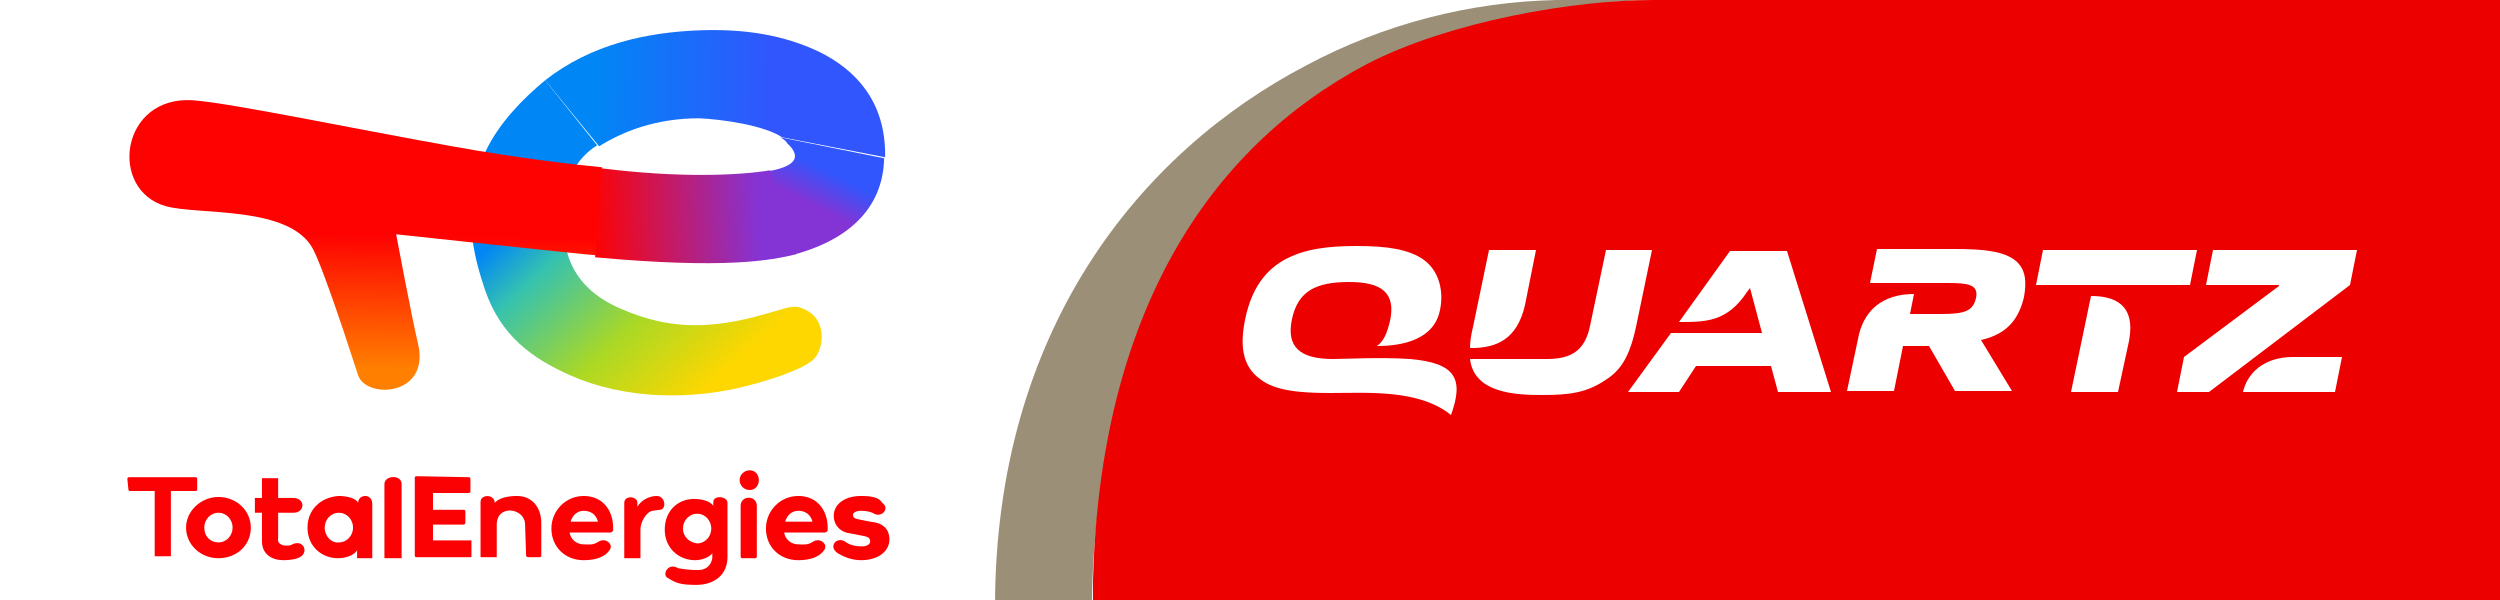<?xml version="1.0" encoding="utf-8"?>
<!-- Generator: Adobe Illustrator 26.2.1, SVG Export Plug-In . SVG Version: 6.00 Build 0)  -->
<svg version="1.1" id="Calque_1" xmlns="http://www.w3.org/2000/svg" xmlns:xlink="http://www.w3.org/1999/xlink" x="0px" y="0px"
	 height="60px" viewBox="0 0 250 60" style="enable-background:new 0 0 250 60;" xml:space="preserve">
<rect x="0" y="0" width="250" height="60" fill="#333333" stroke="none"/>
<style type="text/css">
	.st0{fill:#FFFFFF;}
	.st1{fill:#9B8F78;}
	.st2{fill:#ED0000;}
	.st3{fill:url(#path2847_00000181808940160997885650000011656361454015844529_);}
	.st4{fill:url(#path2847-3_00000116200880938795660360000005010983689375596160_);}
	.st5{fill:url(#path2847-3-6_00000155143273096390781430000007114162941547386043_);}
	.st6{fill:url(#path2847-3-67_00000030466519611647353700000001281553772917785759_);}
	.st7{fill:url(#path2847-3-0_00000053546981478864609810000003514154726039214002_);}
	.st8{fill:#FC0103;}
</style>
<rect y="-1" class="st0" width="167" height="67"/>
<g>
	<path class="st1" d="M165.3,0c-8.7,0.1-17.2,2.4-24.9,6.5c-16.6,8.7-31.2,26.4-31.2,54.2h-9.7c0-27.7,14.5-45.5,31.2-54.2
		c7.7-4.1,16.2-6.3,24.9-6.5H165.3z"/>
	<path class="st2" d="M250,0v60.6H109.3c0-0.9,0-1.7,0-2.6c0.7-26.3,11.3-43.1,27.4-51.6C145,2.1,157.5,0,165.3,0H250z"/>
	<g id="layer1" transform="translate(179.413,96.428)">
		
			<linearGradient id="path2847_00000145019039023362564550000017958516335499303869_" gradientUnits="userSpaceOnUse" x1="-2243.519" y1="37.039" x2="-2236.593" y2="29.516" gradientTransform="matrix(2.835 0 0 -2.835 6232.245 25.832)">
			<stop  offset="0" style="stop-color:#0186F5"/>
			<stop  offset="0.132" style="stop-color:#0186F5"/>
			<stop  offset="0.315" style="stop-color:#35C2B0"/>
			<stop  offset="0.667" style="stop-color:#AAD825"/>
			<stop  offset="1" style="stop-color:#FED700"/>
		</linearGradient>
		<path id="path2847" style="fill:url(#path2847_00000145019039023362564550000017958516335499303869_);" d="M-124.9-88.4
			c-2.3,1.9-4.6,4.3-5.9,7c-2.7,5.6-1.2,10.7-0.1,14c1.6,4.6,4.7,6.8,8.5,8.5c5.4,2.4,12.2,2.6,18.3,0.9c2.2-0.6,5.6-1.7,6.3-2.8
			c0.8-1.2,0.9-3.5-0.8-4.5c-1.7-1-1.8-0.2-6.8,0.9c-3.5,0.7-7.2,0.9-11.8-1.1c-2.9-1.2-4.8-3.1-5.5-5.7c-1.9-7.5,2.2-10.2,3-10.7
			L-124.9-88.4z"/>
		
			<linearGradient id="path2847-3_00000047052481991325727730000005946922439415698348_" gradientUnits="userSpaceOnUse" x1="-2249.111" y1="30.116" x2="-2249.054" y2="34.837" gradientTransform="matrix(2.835 0 0 -2.835 6232.245 25.832)">
			<stop  offset="0" style="stop-color:#FF7F00"/>
			<stop  offset="1" style="stop-color:#FE0201"/>
		</linearGradient>
		<path id="path2847-3" style="fill:url(#path2847-3_00000047052481991325727730000005946922439415698348_);" d="M-119.2-79.7
			c-2.2-0.2-8.4-0.9-15-2.1c-10.1-1.8-22-4.3-25.9-4.6c-7.3-0.5-8.5,9-2.7,10.6c3.3,0.9,12.4-0.1,14.7,4.3c0.7,1.3,2.5,6.4,4.5,12.6
			c0.8,2.4,7.2,2.1,6-3.1c-0.7-3-2.2-11-2.2-11s18.5,2,20,2.1L-119.2-79.7z"/>
		
			<linearGradient id="path2847-3-6_00000052815059838257625580000017314194604893172624_" gradientUnits="userSpaceOnUse" x1="-2242.128" y1="39.989" x2="-2234.481" y2="39.843" gradientTransform="matrix(2.835 0 0 -2.835 6232.245 25.832)">
			<stop  offset="0" style="stop-color:#0186F5"/>
			<stop  offset="0.198" style="stop-color:#0186F5"/>
			<stop  offset="1" style="stop-color:#3156FD"/>
		</linearGradient>
		<path id="path2847-3-6" style="fill:url(#path2847-3-6_00000052815059838257625580000017314194604893172624_);" d="M-109.5-84.6
			c2.3,0.1,6.5,0.7,8.3,1.9l10.3,2c0.1-5.7-3.1-8.8-6.5-10.5c-2.7-1.3-6.4-2.4-12-2.2c-5.4,0.2-10.9,1.4-15.5,5l5.4,6.6
			C-117.1-83.3-113.8-84.6-109.5-84.6L-109.5-84.6z"/>
		
			<linearGradient id="path2847-3-67_00000144304662135946649820000011937058838355337380_" gradientUnits="userSpaceOnUse" x1="-2233.325" y1="36.058" x2="-2232.62" y2="37.449" gradientTransform="matrix(2.835 0 0 -2.835 6232.245 25.832)">
			<stop  offset="0" style="stop-color:#8434D5"/>
			<stop  offset="0.854" style="stop-color:#3156FD"/>
			<stop  offset="1" style="stop-color:#3156FD"/>
		</linearGradient>
		<path id="path2847-3-67" style="fill:url(#path2847-3-67_00000144304662135946649820000011937058838355337380_);" d="M-101.4-82.7
			c0,0,0.6,0.3,0.7,0.6c1.1,1,1.5,2.2-1.9,2.8l2.7,8.3c6.1-1.7,8.8-5.2,8.9-9.6L-101.4-82.7z"/>
		
			<linearGradient id="path2847-3-0_00000041258726980729953650000017345339785633849227_" gradientUnits="userSpaceOnUse" x1="-2234.862" y1="35.697" x2="-2240.733" y2="35.419" gradientTransform="matrix(2.835 0 0 -2.835 6232.245 25.832)">
			<stop  offset="0" style="stop-color:#8434D5"/>
			<stop  offset="1" style="stop-color:#FE0201"/>
		</linearGradient>
		<path id="path2847-3-0" style="fill:url(#path2847-3-0_00000041258726980729953650000017345339785633849227_);" d="M-102.4-79.4
			c-3,0.5-8.9,0.8-16.9-0.2l-0.6,8.9c13.1,1.2,17.6,0.3,20.1-0.3L-102.4-79.4z"/>
		<g id="text3093" transform="scale(1.012,0.988)">
			<path id="path3095" class="st8" d="M-164.6-48.1c0,0.2,0.1,0.2,0.2,0.2h2.4v6.6h1.6v-6.6h2.4c0.2,0,0.2-0.1,0.2-0.2v-1
				c0-0.2-0.1-0.2-0.2-0.2h-6.5c-0.2,0-0.2,0.1-0.2,0.2L-164.6-48.1L-164.6-48.1z"/>
			<path id="path3097" class="st8" d="M-158.9-44.2c0,1.7,1.4,3.1,3.2,3.1s3.2-1.3,3.2-3.1c0-1.7-1.4-3.1-3.2-3.1
				C-157.4-47.3-158.9-45.9-158.9-44.2z M-157.1-44.2c0-0.8,0.6-1.5,1.4-1.5s1.4,0.7,1.4,1.5s-0.6,1.5-1.4,1.5
				S-157.1-43.3-157.1-44.2z"/>
			<path id="path3099" class="st8" d="M-151.4-42.8c0,1.3,1,1.9,2.1,1.9c0.7,0,1.4-0.1,1.8-0.4c0.7-0.6,0.1-1.7-0.9-1.2
				c-0.3,0.2-0.8,0.1-0.9,0.1c-0.2-0.1-0.6-0.2-0.5-0.7v-2.6h1.5c1.2,0,1.2-1.5,0-1.5h-1.5v-2h-1.6v2h-0.7v1.5h0.7L-151.4-42.8
				L-151.4-42.8z"/>
			<path id="path3101" class="st8" d="M-146.9-44.2c0,1.9,1.4,3.1,3,3.1c0.8,0,1.6-0.3,1.9-0.8v0.8h1.5v-5.5c0-1.1-1.4-1-1.4-0.1
				c-0.2-0.5-1.2-0.7-1.9-0.7C-145.5-47.3-146.9-46.1-146.9-44.2L-146.9-44.2z M-145.2-44.2c0-0.8,0.6-1.5,1.4-1.5s1.4,0.7,1.4,1.5
				s-0.6,1.5-1.4,1.5C-144.5-42.6-145.2-43.3-145.2-44.2z"/>
			<path id="path3103" class="st8" d="M-137.6-41.1v-7.5c0-1-1.7-0.9-1.7,0v7.5H-137.6z"/>
			<path id="path3105" class="st8" d="M-136.1-49.4c-0.2,0-0.2,0.1-0.2,0.2v7.8c0,0.2,0.1,0.2,0.2,0.2h5.4v-1.7h-3.8v-1.6h3
				c0.2,0,0.2-0.2,0.2-0.2v-1.1c0-0.2-0.1-0.2-0.2-0.2h-3v-1.7h3.5c0.2,0,0.2-0.1,0.2-0.2v-1.2c0-0.2-0.1-0.2-0.2-0.2L-136.1-49.4z"
				/>
			<path id="path3107" class="st8" d="M-125.3-41.4c0,0.2,0.2,0.2,0.2,0.2h1.1c0.2,0,0.2-0.1,0.2-0.2v-3.3c0-1.4-0.8-2.7-2.4-2.7
				c-0.9,0-1.8,0.2-2.2,0.7c0-0.9-1.4-0.9-1.4-0.1v5.6h1.6v-3.3c0-2.1,2.8-1.7,2.8,0L-125.3-41.4L-125.3-41.4z"/>
			<path id="path3111" class="st8" d="M-112.4-47.4c-0.8,0-1.6,0.5-1.9,1.1v-0.4c0-0.7-1.3-0.8-1.3,0v5.6h1.6V-44
				c0-0.8,0.6-1.8,1.2-1.9l0.7-0.1C-111.4-46-111.5-47.4-112.4-47.4L-112.4-47.4z"/>
			<path id="path3113" class="st8" d="M-108.3-39.9c-0.8,0-1.6-0.1-2-0.2c-1-0.6-1.6,0.7-1,1c0.8,0.5,1.2,0.7,2.8,0.7
				c2,0,3.1-1.2,3.1-2.8v-5.5c0-0.7-1.4-0.8-1.4-0.1v0.4c-0.3-0.5-1.2-0.7-1.9-0.7c-1.6,0-2.9,1.2-2.9,3.1s1.4,3.1,3,3.1
				c0.7,0,1.4-0.3,1.7-0.7v0.5C-107-40.5-107.4-39.9-108.3-39.9L-108.3-39.9z M-109.8-44.1c0-0.8,0.6-1.5,1.4-1.5s1.4,0.7,1.4,1.5
				s-0.6,1.5-1.4,1.5C-109.2-42.7-109.8-43.3-109.8-44.1z"/>
			<path id="path3115" class="st8" d="M-103.2-48c0.5,0,0.9-0.4,0.9-1s-0.4-1-0.9-1s-1,0.4-1,1C-104.2-48.5-103.8-48-103.2-48z
				 M-102.7-41.1c0.2,0,0.2-0.1,0.2-0.2v-5.1c0-1.1-1.6-1.1-1.6,0v5.1c0,0.2,0.1,0.2,0.2,0.2H-102.7z"/>
			<path id="path3117" class="st8" d="M-98.4-47.4c-1.8,0-3.2,1.5-3.2,3.3s1.3,3.2,3.2,3.2c1.3,0,2.2-0.4,2.6-1.1
				c0.3-0.5-0.4-1.2-1.1-0.8c-0.6,0.4-0.9,0.3-1.5,0.3c-0.7,0-1.3-0.5-1.4-1.2h4c0.2,0,0.3-0.2,0.3-0.2v-0.3
				C-95.5-45.9-96.5-47.4-98.4-47.4L-98.4-47.4z M-97-44.8h-2.7c0.2-0.7,0.7-1.1,1.3-1.1S-97.2-45.6-97-44.8z"/>
			<path id="path3119" class="st8" d="M-92.2-47.4c-1.7,0-2.7,0.9-2.7,2c0,1,0.7,1.7,1.7,1.8l1,0.2c0.6,0.1,0.9,0.2,0.9,0.6
				c0,0.2-0.2,0.5-0.8,0.5c-0.6,0-1.2-0.1-1.7-0.5c-0.8-0.5-1.7,0.5-0.7,1.2c0.5,0.3,1.3,0.7,2.3,0.7c1.7,0,2.8-0.9,2.8-2.1
				s-0.8-1.7-1.9-1.8l-1-0.2c-0.5-0.1-0.7-0.2-0.7-0.5c0-0.2,0.3-0.4,0.8-0.4s1,0.1,1.3,0.3c0.7,0.4,1.6-0.5,0.8-1.1
				C-90.4-47.2-91-47.4-92.2-47.4L-92.2-47.4z"/>
			<path id="path3117-5" class="st8" d="M-119.6-47.4c-1.8,0-3.2,1.5-3.2,3.3s1.3,3.2,3.2,3.2c1.3,0,2.2-0.4,2.6-1.1
				c0.3-0.5-0.4-1.2-1.1-0.8c-0.6,0.4-0.9,0.3-1.5,0.3c-0.7,0-1.3-0.5-1.4-1.2h4c0.2,0,0.3-0.2,0.3-0.2v-0.3
				C-116.7-45.9-117.7-47.4-119.6-47.4L-119.6-47.4z M-118.2-44.8h-2.7c0.2-0.7,0.7-1.1,1.3-1.1C-119-45.9-118.4-45.6-118.2-44.8z"
				/>
		</g>
	</g>
</g>
<path class="st0" d="M183.1,39.2h-5.3l-0.7-2.6h-7.5l-1.7,2.6h-5.1l4.3-5.9h9.1l-1.2-4.5H175l-0.3,0.4c-2,3-4.1,3-6.8,3l5.1-7.1h5.7
	L183.1,39.2z M202.4,29.7c0.3-1.7,0.1-2.8-0.8-3.6c-1.2-1-3.3-1.2-6.1-1.2h-7.8l-0.7,3.4h7.7c2,0,3.2,0.1,2.9,1.5
	c-0.3,1.3-1.1,1.6-3.5,1.6H191l0.4-2c-3.2,0-5.1,1.7-5.6,4.5l-1.1,5.2h4.7l0.9-4.5h2.6l2.6,4.5h5.7l-3.1-5.1
	C200.8,33.4,201.9,31.8,202.4,29.7 M204.3,25l-0.7,3.5h15.4l0.7-3.5H204.3z M209.1,29.6l-2,9.6h4.7l1.1-5.1
	C213.6,30.4,211.4,29.6,209.1,29.6 M132.9,39.4C132.7,39.4,133,39.4,132.9,39.4 M141,35.9c-2.9-0.2-6.6,0-7.7,0
	c-3.3,0-4.7-1.2-4.1-4c0.6-2.8,2.4-3.7,5.7-3.7c3.3,0,4.7,1.1,4.1,3.9c-0.3,1.2-0.6,2-1.3,2.5c2.5,0,5.7-0.6,6.3-3.6
	c0.4-1.9-0.1-3.9-1.6-5c-1.5-1.1-3.8-1.4-6.7-1.4c-3,0-5.3,0.3-7.3,1.4c-2.3,1.3-3.4,3.5-3.9,6c-0.5,2.5-0.3,4.6,1.5,5.9
	c1.5,1.2,4.1,1.4,7,1.4c3.7,0,8.9-0.4,12.1,2.2C146.4,37.9,145.6,36.3,141,35.9 M148.9,25l-1.6,7.7c-0.2,0.8-0.3,1.5-0.3,2.1h0.5
	c2.1-0.1,4.2-0.8,5-4.3l1.1-5.5H148.9z M160.6,25l-1.6,7.6c-0.5,2.4-1.8,3.3-4.3,3.3H147c0.4,3.4,4.5,3.6,7.2,3.6
	c2.7,0,4.5-0.2,6.5-1.6c1.7-1.1,2.4-2.9,2.9-5.2l1.6-7.7H160.6z M221.3,25l-0.7,3.5h7.3l0,0.1l-9.5,7.1l-0.7,3.5h3.2l14.1-10.7
	l0.7-3.5H221.3z M224.3,39.2h9.2l0.7-3.5h-4.9C226.3,35.7,224.7,37.4,224.3,39.2"/>
</svg>
